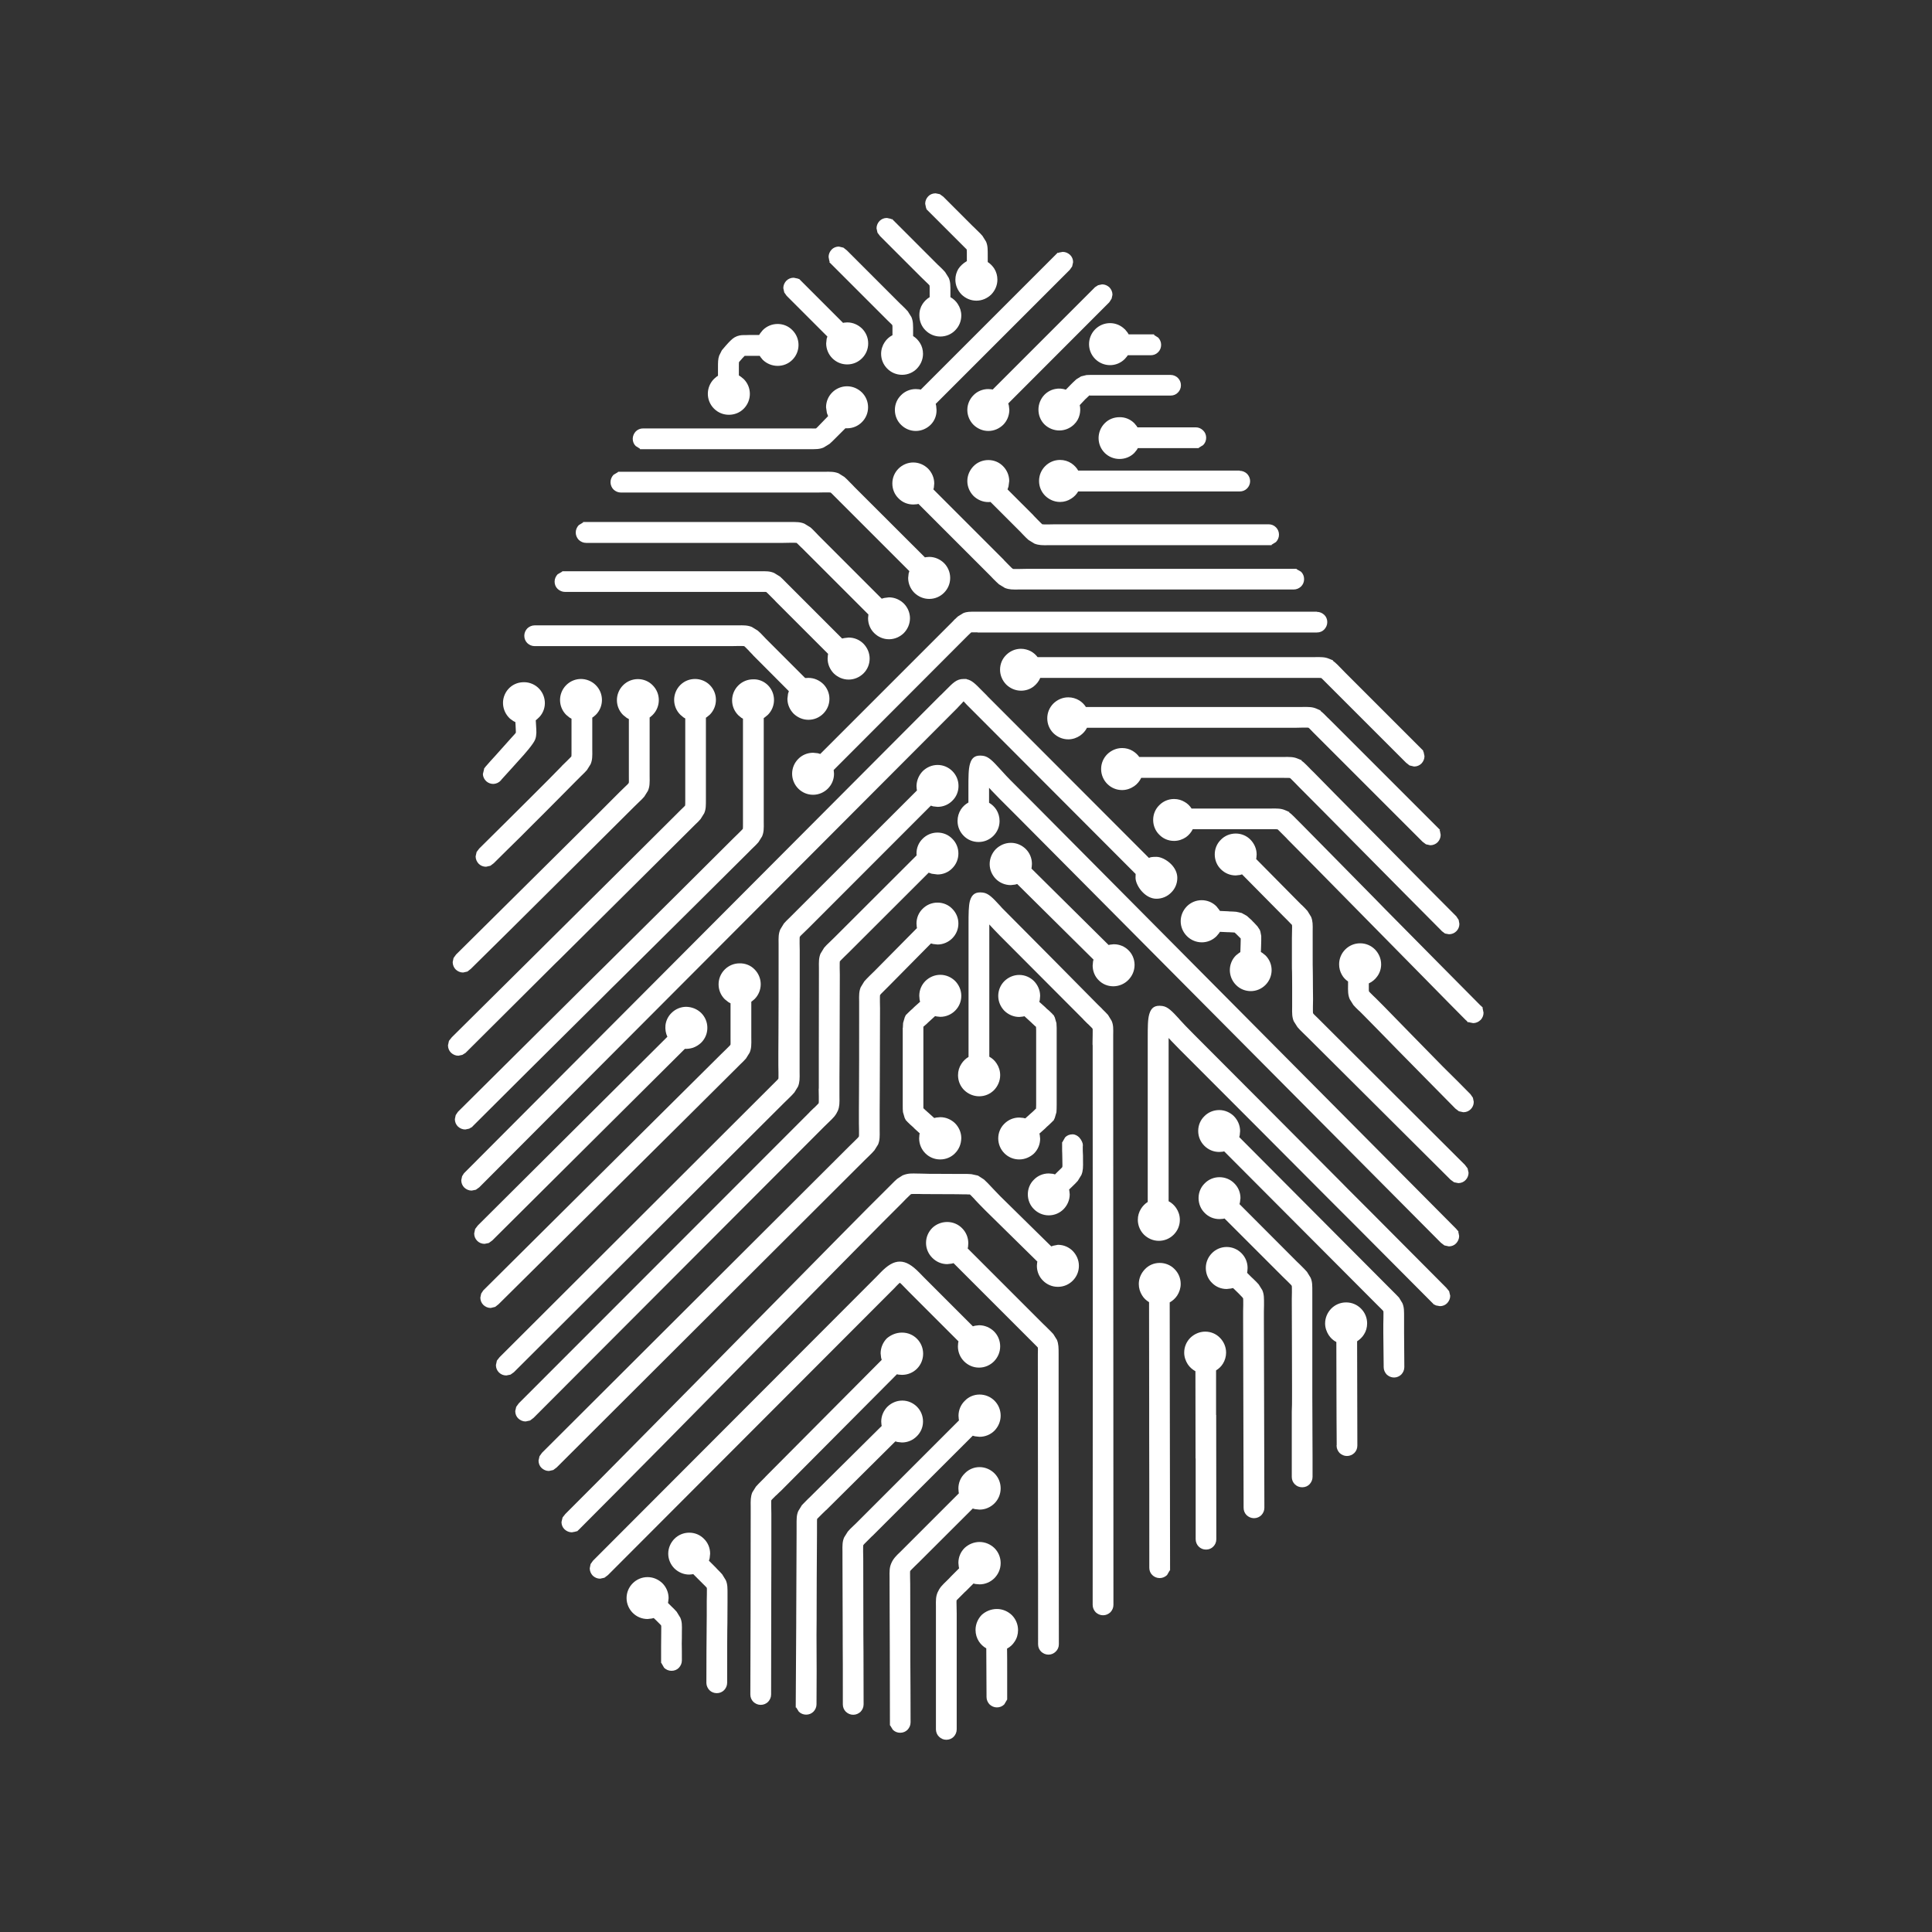 <?xml version="1.0" encoding="utf-8"?>
<!-- Generator: Adobe Illustrator 21.0.2, SVG Export Plug-In . SVG Version: 6.00 Build 0)  -->
<svg version="1.1" id="Layer_1" xmlns="http://www.w3.org/2000/svg" xmlns:xlink="http://www.w3.org/1999/xlink" x="0px" y="0px"
	 viewBox="0 0 1600 1600" style="enable-background:new 0 0 1600 1600;" xml:space="preserve">
<rect x="0" y="0" width="1600" height="1600" fill="#333333" stroke="none"/>
<style type="text/css">
	.st0{fill-rule:evenodd;clip-rule:evenodd;fill:#FFFFFF;}
</style>
<path class="st0" d="M667.5,561.5l2-0.1c4.8,0,9.1,2,12.3,5.1c3.1,3.1,5.1,7.5,5.1,12.2c0,4.8-1.9,9.1-5.1,12.3
	c-3.2,3.2-7.5,5.1-12.3,5.1c-4.8,0-9.1-2-12.3-5.1c-3.1-3.2-5.1-7.5-5.1-12.3l0.5-4.1l0.7-2.2l-29.5-29.6l-0.3-0.3l0-0.1l-3.2-3.3
	l0,0l0-0.1l-3.1-3.1l-0.9-0.8h0c-0.3-0.1-2-0.1-5.2-0.1h-0.2l-5.5,0.1h0H443h-0.2c-2.4,0-4.5-1-6.1-2.5h0c-1.6-1.6-2.5-3.7-2.5-6.1
	c0-2.4,1-4.5,2.5-6.1c1.6-1.5,3.7-2.5,6.1-2.5h0.2h162.1l5.3,0h0h0.1c5.6-0.1,8.5-0.1,12.1,1.3l4.9,3c1.5,1.2,2.9,2.7,4.9,4.8h0l0,0
	l1.7,1.8l1.8,1.8l30.9,30.9L667.5,561.5 M585.2,1350.9l0-1.4c0-4.5,0.1-8.2,0.1-11.8v0v-11.8v0l0.1-5.5v-0.2c0-3.3,0.1-4.9-0.1-5.3
	l-0.8-0.9h0l-3.1-3.1h0l0,0h0l-1-1l-2.3-2.3l-0.1,0l-0.2-0.3l-3.7-3.7l-1,0.2l-2.3,0.2c-4.8,0-9.1-2-12.3-5.1
	c-3.1-3.1-5.1-7.5-5.1-12.2c0-4.8,2-9.1,5.1-12.3c3.2-3.2,7.5-5.1,12.3-5.1c4.8,0,9.1,1.9,12.2,5.1c3.2,3.1,5.1,7.5,5.1,12.3
	l-0.4,3.8l-0.6,2l2.8,2.8l1.6,1.6l1.9,1.9l0,0.1h0c2,2,3.5,3.5,4.7,4.9l3,4.9c1.5,3.5,1.4,6.4,1.4,12.1v0.1v0l0,5.3h0
	c0,5.9-0.1,11.4-0.1,18.1l-0.1,5.8v1c-0.1,6.1-0.1,13.2-0.1,42.2v0.3v0c0,2.4-1,4.5-2.5,6.1c-1.6,1.6-3.7,2.5-6.1,2.5
	c-2.3,0-4.5-0.9-6-2.4c-1.5-1.5-2.5-3.6-2.6-5.9l0-0.1v-0.2v-0.1C585,1370.9,585.1,1360.5,585.2,1350.9 M790.9,955.1
	c-3.1,3.2-7.5,5.1-12.3,5.1c-4.8,0-9.1-1.9-12.3-5.1c-3.1-3.1-5.1-7.5-5.1-12.3l0.2-3l0.3-1.2l-4.6-4.2l-0.1-0.1l-0.1-0.1l0-0.1
	l-1.2-1.1l-1.7-1.5l-2.7-2.6l-0.7-0.9l-0.2,0.1l-1.2-2.3l-1.4-4.8c-0.2-1.5-0.2-3.4-0.2-6v-0.5l0-2.5h0l0-58.3v-2.5h0.1l0.2-4
	l1.4-4.8l1.1-2.2l0.2,0.1l0.8-0.9l2.7-2.6l1.7-1.5l1.2-1.2l0,0l0.1-0.1l0.1-0.1l4.8-4.3l-0.4-1.5l-0.3-3.4c0-4.8,1.9-9.1,5.1-12.3
	c3.2-3.1,7.5-5.1,12.3-5.1c4.8,0,9.1,2,12.3,5.1c3.1,3.2,5.1,7.5,5.1,12.3c0,4.8-1.9,9.1-5.1,12.3c-3.1,3.1-7.5,5.1-12.3,5.1
	l-2.9-0.3l-1.4-0.3l-5.7,5.2l-0.6,0.6l-1.3,1.2l-0.6,0.5v0l-0.8,0.7l-0.7,0.6l0,3.1h0v0l0,0v0.5l0,1l0,59.6v0.2l0,0v0h0l0,3.1
	l0.7,0.6l0.8,0.8v0l0.6,0.5l1.3,1.2l0.6,0.5l5,4.5l1.7-0.4l3.3-0.3c4.8,0,9.1,2,12.3,5.1c3.1,3.2,5.1,7.5,5.1,12.2
	C796,947.6,794.1,951.9,790.9,955.1 M1070,1156.3v-5.7v-2.5c0-14.7-0.1-28.9-0.1-41.3c0-15.7-0.1-27.2-0.1-31l0,0l0.1-5.5v-0.2
	c0-3.2,0-4.9-0.1-5.2l-0.8-1l-3-3l0,0l-0.1-0.1l-3.4-3.3l-0.1-0.1l-0.3-0.3l-48-48l-1.3,0.3l-2.9,0.2c-4.8,0-9.1-1.9-12.2-5.1
	c-3.2-3.1-5.1-7.5-5.1-12.3c0-4.8,1.9-9.1,5.1-12.2c3.1-3.2,7.5-5.1,12.2-5.1c4.8,0,9.2,1.9,12.3,5.1c3.2,3.1,5.1,7.5,5.1,12.2
	l-0.4,3.4l-0.4,1.6l47.6,47.7l1.9,1.8h0l1.7,1.7l0,0h0v0c2,2,3.5,3.5,4.7,4.9l3,4.9c1.5,3.5,1.4,6.4,1.4,12v0.1v0l0,5.3h0v39.9
	c0,10.8,0,20.4,0,29.5v2.5l0,8.6l0.1,24.7h0v2.5l0.1,22.8v16.8v0.1v0.1c0,2.4-1,4.5-2.5,6.1c-1.5,1.6-3.7,2.5-6.1,2.5
	c-2.4,0-4.5-0.9-6.1-2.5v0c-1.6-1.6-2.5-3.7-2.5-6v-0.1v-0.1v-19.1l0-14.1v-2.5c0-9,0-13.7,0-18.5
	C1070,1165.2,1070,1161.6,1070,1156.3 M967.8,994.8c2.5,1.3,4.7,3.3,6.3,5.7c1.9,2.8,3,6.1,3,9.7c0,4.8-1.9,9.1-5.1,12.3
	c-3.2,3.2-7.5,5.1-12.3,5.1c-4.8,0-9.1-2-12.3-5.1c-3.1-3.1-5.1-7.5-5.1-12.3c0-3.3,0.9-6.4,2.6-9.1c1.4-2.3,3.3-4.2,5.6-5.7V859.8
	v-0.1c0-9.1,0-15.6,1.3-19.9c1.6-5.4,4.6-7.5,10.7-6.7c4.7,0.6,8.2,4.4,14.2,10.9h0v0l0,0.1c2.8,3.1,6.5,7,12.1,12.6
	c30.8,30.8,76,76.2,121.7,122.1l5.9,6l19.7,19.7c20.6,20.7,41.3,41.5,61.6,61.9l2.4,2.9l0.9,3.8c0,2.4-1,4.5-2.5,6.1
	c-1.5,1.6-3.7,2.5-6,2.5l-3.3-0.6l-1.3-0.7l-0.2,0.1l-1.3-1.3c-20.7-20.8-41.8-42-62.9-63.2l-19.1-19.1l-5.1-5.1
	c-38.3-38.5-76.2-76.5-122.6-122.9c-2.3-2.3-4.6-4.7-6.8-7l-2.1-2.3v20.3v2.5h0V994.8z M764.2,638.6c3.2-3.1,7.5-5.1,12.3-5.1
	c4.8,0,9.1,2,12.2,5.1c3.2,3.2,5.1,7.5,5.1,12.3c0,4.8-1.9,9.1-5.1,12.2c-3.1,3.2-7.5,5.1-12.2,5.1l-3.7-0.4l-1.9-0.6L669.8,768.4
	l0,0l0,0l-3.6,3.5l0,0l0,0l-3.1,3l-0.8,1c-0.1,0.3-0.1,2-0.1,5.3v0.2l0.1,5.5v0.1c0,9.5,0,21.6,0,34.8c0,11.2-0.1,22-0.1,32.4
	l0,17.5v0l0,8.1v2.5l0,5.3v0v0.1c0.1,5.7,0.1,8.5-1.3,12.1l-3,4.9c-1.2,1.5-2.7,2.9-4.7,4.9v0l0,0l-3.6,3.5l-224,223.3l-2.8,2
	l-3.5,0.7c-2.4,0-4.5-0.9-6.1-2.5c-1.6-1.6-2.5-3.7-2.5-6.1l0.8-3.7l2.2-2.8L637.1,901h0l0,0h0l3.6-3.6h0l0,0l0,0l3.1-3.1l0.8-0.9
	l0.1-1.2l0-4.2l-0.1-5.5v-1l0,0l0-9.7l0.1-17.5v0v-1.3c0.1-13.3,0.1-28.8,0.1-65.8l0-5.3v0v-0.1c-0.1-5.7-0.1-8.5,1.4-12.1l3-4.9
	c1.2-1.4,2.7-2.9,4.8-4.9l0,0l3.6-3.6l101.8-101.7l-0.2-1l-0.2-2.6C759.1,646.1,761.1,641.8,764.2,638.6 M624.9,802.8L624.9,802.8
	L624.9,802.8c3.4,3.4,5.1,7.9,5.1,12.3s-1.7,8.9-5.1,12.3l-1.9,1.6l-0.8,0.6v24.7l0,5.1v0.1c0.1,5.8,0.1,8.8-1.4,12.3l-3,4.8
	c-1.3,1.5-2.7,2.9-4.7,4.8l-0.1,0.1c-0.5,0.5-1,1-3.6,3.6c-14.7,14.7-64,63.6-113.5,112.7l-3.6,3.6l-79.4,78.7l-2.8,2.2l-3.7,0.9
	c-2.4,0-4.5-1-6.1-2.5c-1.6-1.6-2.5-3.7-2.5-6.1l0.7-3.3l1.7-2.6l0.1-0.1l0,0l0.1-0.1l0.1-0.1l0.1-0.1h0l0,0h0l79.6-79.1l0.9-0.9
	c46-45.7,92.3-91.6,116.1-115.3l0,0l3.9-3.8l3-3l0.8-0.9c0.2-0.4,0.1-2.2,0.1-5.6v-0.1l0-5.1l0,0v0h0v-23.6l-1.8-1l-3-2.4
	c-3.4-3.4-5.1-7.8-5.1-12.3s1.7-8.9,5.1-12.3v0h0c3.4-3.4,7.8-5.1,12.3-5.1C617.1,797.7,621.6,799.4,624.9,802.8 M580.7,838.9
	L580.7,838.9L580.7,838.9c3.4,3.4,5.1,7.8,5.1,12.3s-1.7,8.9-5.1,12.3c-2,1.9-4.3,3.3-6.8,4.2c-2.2,0.7-4.5,1-6.7,0.9l-159.4,158.6
	l-0.1,0.1l0,0l-2.9,2.1l-3.5,0.7c-2.4,0-4.5-0.9-6.1-2.5c-1.6-1.6-2.5-3.7-2.5-6.1l0.8-3.7l2.2-2.9l157-156.3
	c-1.4-2.9-1.9-6.2-1.6-9.4c0.4-3.8,2.1-7.5,5-10.3v0c3.4-3.4,7.8-5.1,12.2-5.1C572.9,833.9,577.3,835.6,580.7,838.9L580.7,838.9z
	 M977.8,762.9c0-4.4,1.7-8.8,5.1-12.3h0c3.4-3.4,7.8-5.1,12.3-5.1c4.4,0,8.9,1.7,12.2,5.1l2,2.5l0.9,1.3l6.9,0.3l0.8,0.1
	c2.4,0.1,4.2,0.1,5.8,0.3l4.5,1v0l4.3,2.4l4,3.6l0.1,0.1l0.2,0.2l0.3,0.4l0.8,0.8l0.3,0.3v0l0.7,0.7l0,0l2.4,2.6l1.7,2.6h0.1
	l0.6,1.7l0.7,3.6l0,3.8l0,0.2l-0.1,3.8v0.2v0.1l-0.2,5.2l1.3,0.8l2.5,2v0c3.4,3.4,5.1,7.8,5.1,12.2c0,4.4-1.7,8.9-5.1,12.3h0
	c-3.4,3.4-7.8,5.1-12.2,5.1c-4.4,0-8.9-1.7-12.2-5.1h0c-3.4-3.4-5.1-7.9-5.1-12.3c0-4.4,1.7-8.9,5.1-12.2v0l2.4-1.9l1.2-0.8l0.2-5.9
	l0.1-4.1v-0.2v-0.1v-0.1l0-0.9l-1.5-1.5l-0.8-0.8l-0.3-0.3l-0.9-0.9l-1.2-1.1l-0.3-0.3l-1.2-0.1l-3.8-0.2l-0.8,0l-6.4-0.3l-0.8,1.2
	l-2,2.4c-3.4,3.4-7.8,5.1-12.2,5.1c-4.4,0-8.9-1.7-12.3-5.1h0C979.5,771.8,977.8,767.4,977.8,762.9 M845.5,537.3
	c3,0,5.8,0.8,8.3,2.1c2.1,1.2,4,2.8,5.5,4.8h224.1h2.5h2.5l0.1,0c5.9-0.1,8.8-0.1,12.3,1.4l3.2,1.3l-0.2,0.3l1.8,1.4
	c1.4,1.2,2.9,2.7,4.8,4.7l0.2,0.2c0.6,0.6,1.4,1.4,3.5,3.6l63,63l1.6,1.6l-0.2,0.3l0.5,0.9l0.7,3.3c0,2.4-1,4.5-2.5,6.1h0
	c-1.6,1.6-3.7,2.5-6.1,2.5l-3.8-0.9l-2.9-2.3l-62.4-62.4v0l-3.9-3.9l-3-3l-0.9-0.8l-0.1,0c-0.4-0.1-2.1-0.1-5.6-0.1h-0.1l-4.5,0
	l-0.1,0h-0.6H861.5c-1.2,2.9-3.2,5.3-5.6,7.2c-2.9,2.2-6.5,3.4-10.3,3.4c-4.8,0-9.1-2-12.3-5.1c-3.1-3.2-5.1-7.5-5.1-12.3
	c0-4.8,1.9-9.1,5.1-12.2C836.4,539.3,840.7,537.3,845.5,537.3 M635.9,567.4L635.9,567.4c3.4,3.4,5.1,7.8,5.1,12.3
	c0,4.4-1.7,8.9-5.1,12.3v0l-2.3,1.9l-1.1,0.8v80.6v2.5h0l0,2.5v0.1c0.1,5.9,0.1,8.8-1.4,12.3l-3,4.8c-1.3,1.5-2.7,2.9-4.7,4.8
	l-0.1,0.1c-0.7,0.7-1.5,1.4-3.6,3.6v0c-14,14-60.1,59.7-107.5,106.7l-6,5.9l-8.7,8.7c-42.4,42.1-83.7,83-106,105.4l-0.7,0.8h-0.2
	l-2,1.2l-3.3,0.7c-2.4,0-4.5-1-6.1-2.5c-1.6-1.6-2.5-3.7-2.5-6.1l0.7-3.3l1.8-2.7l0.1-0.1l0.1-0.1l0.1-0.1
	c8.1-8.1,24.5-24.4,45-44.7c20.5-20.4,45.1-44.8,69.6-69.1l6-5.9c43-42.6,84.7-84,107.4-106.7h0l3.9-3.8l3-3v0l0.8-0.9
	c0.1-0.4,0.1-2.1,0.1-5.6v-0.1v0l0-4.5l0-0.1v-0.6v-80.3l-1.4-0.8l-2.5-2.1c-3.4-3.4-5.1-7.8-5.1-12.3c0-4.4,1.7-8.9,5.1-12.3
	c3.4-3.4,7.8-5.1,12.3-5.1C628.1,562.4,632.5,564.1,635.9,567.4 M767,461.4l2.5-0.2c4.8,0,9.1,2,12.3,5.1c3.1,3.1,5.1,7.5,5.1,12.3
	c0,4.8-1.9,9.1-5.1,12.3c-3.2,3.2-7.5,5.1-12.3,5.1c-4.8,0-9.1-2-12.3-5.1c-3.1-3.1-5.1-7.5-5.1-12.3l0.4-3.7l0.6-1.9l-57.5-57.5
	l-0.3-0.2l0-0.1l-3.3-3.3h0l-0.1-0.1l-3.1-3.1l-0.9-0.8c-0.3-0.1-2-0.1-5.2-0.1h-0.2l-5.5,0.1H514.5h-0.3h0c-2.4,0-4.5-1-6.1-2.5
	c-1.5-1.5-2.5-3.7-2.5-6.1c0-2.4,1-4.5,2.5-6.1l3.7-2.2v-0.3h2.5H677v0l5.3,0h0h0.1c5.6-0.1,8.5-0.1,12.1,1.3l4.8,3
	c1.4,1.2,2.9,2.7,4.9,4.8l0,0v0l1.7,1.7v0l1.8,1.9l58.3,58.2L767,461.4z M699.3,528.4l3.5-0.4c4.8,0,9.1,1.9,12.3,5.1
	c3.1,3.2,5.1,7.5,5.1,12.3c0,4.8-1.9,9.1-5.1,12.3c-3.2,3.1-7.5,5.1-12.3,5.1c-4.8,0-9.1-2-12.3-5.1c-3.1-3.2-5.1-7.5-5.1-12.3
	l0.2-2.7l0.2-1.2l-43.5-43.5l-0.3-0.3l0-0.1l-3.3-3.3h0v0l0,0l-3.1-3.1l-1-0.9v0c-0.3-0.2-2-0.1-5.2-0.1h-0.2l-5.5,0l0,0H468.3h-0.1
	H468h-0.1c-2.3,0-4.5-1-6.1-2.5c-1.6-1.5-2.5-3.7-2.5-6c0-2.4,1-4.5,2.5-6.1l3.8-2.2v-0.3h2.5h155.6l5.3,0h0h0h0.1
	c5.6-0.1,8.5-0.1,12,1.4l4.9,3c1.4,1.2,2.9,2.8,4.9,4.8v0l0,0v0l1.7,1.7l1.8,1.8l43,43L699.3,528.4z M800.3,216.5l0.4-0.2l0-3.9
	l0-3.7l-0.1-1.9v0l0-0.1l0-0.1l-0.6-0.6l-1.3-1.3l-1.9-1.9L793,199h0l-24.1-24.1l-1.8-1.8l0.2-0.2l-0.4-0.8l-0.7-3.4
	c0-2.4,1-4.5,2.5-6.1c1.5-1.6,3.7-2.5,6.1-2.5l3.5,0.7l2.9,2.1h0l0.1,0.1l23.8,23.8l2.5,2.4l1.3,1.3c2,1.9,3.4,3.3,4.7,4.8l3,4.8
	c1.5,3.5,1.4,6.5,1.4,12.3v0.1l0,2.5h0v2c2.3,1.5,4.1,3.4,5.5,5.6c1.6,2.6,2.5,5.7,2.5,9c0,4.8-2,9.1-5.1,12.3
	c-3.2,3.1-7.5,5.1-12.3,5.1c-4.8,0-9.1-2-12.3-5.1c-3.1-3.2-5.1-7.5-5.1-12.3c0-3.2,0.9-6.2,2.4-8.8
	C795.3,220.2,797.6,218.1,800.3,216.5 M764,251.8c1.5-2.3,3.5-4.3,5.9-5.7l0-4.1c0-1.9,0-3.3,0-4.3l-0.1-1.3l-0.8-0.9v0l-3-2.9
	l-3.9-3.8l0,0l-33.3-33.3l-2.1-2.8l-0.8-3.6c0-2.4,1-4.5,2.5-6.1c1.6-1.6,3.7-2.5,6.1-2.5l3.2,0.7h0l0.8,0.4l0.3-0.2l1.7,1.7
	l33.7,33.7l2.5,2.5l1.3,1.2h0c2,1.9,3.4,3.3,4.7,4.8l3,4.8c1.5,3.5,1.4,6.5,1.4,12.3v0v0.1l0,2.5v1.1c2.5,1.4,4.6,3.3,6.1,5.7
	c1.8,2.7,2.9,6,2.9,9.5c0,4.8-1.9,9.1-5.1,12.3c-3.1,3.2-7.5,5.1-12.3,5.1c-4.8,0-9.1-2-12.2-5.1c-3.2-3.1-5.1-7.5-5.1-12.3
	C761.3,257.6,762.3,254.4,764,251.8 M732.7,283.3c1.6-2.4,3.8-4.4,6.4-5.7l0-2.6c0-1.9,0-3.3,0-4.4l-0.1-1.3l-0.8-0.9l-3-2.9
	l-3.9-3.9h0l-42.7-42.7l-1.8-1.8l0.3-0.4l-0.3-0.7l-0.6-3.2c0-2.4,1-4.5,2.5-6.1h0c1.5-1.6,3.7-2.5,6-2.5l3.8,0.9l2.9,2.3l41.9,41.9
	l2.5,2.5l1.3,1.2h0c2,1.9,3.4,3.4,4.7,4.8l3,4.8c1.5,3.6,1.4,6.5,1.4,12.4v0.1l0,3.2c2.3,1.4,4.2,3.4,5.6,5.6
	c1.7,2.6,2.6,5.8,2.6,9.1c0,4.8-2,9.1-5.1,12.3c-3.1,3.2-7.5,5.1-12.2,5.1c-4.8,0-9.1-1.9-12.3-5.1c-3.2-3.2-5.1-7.5-5.1-12.3
	C729.7,289.5,730.8,286.1,732.7,283.3 M699.1,267.2l2.5-0.2c4.8,0,9.1,2,12.3,5.1c3.2,3.2,5.1,7.5,5.1,12.3c0,4.8-1.9,9.1-5.1,12.3
	c-3.2,3.2-7.5,5.1-12.3,5.1c-4.8,0-9.1-1.9-12.3-5.1c-3.1-3.1-5.1-7.5-5.1-12.3l0.4-3.8l0.6-1.9L651.5,245l-2-2.8l-0.8-3.6
	c0-2.4,1-4.5,2.5-6.1c1.6-1.6,3.7-2.5,6.1-2.5l3.4,0.7l0.8,0.4l0.2-0.2l1.8,1.8l34.7,34.7L699.1,267.2z M820.2,415.7l-1.7,0.1
	c-4.8,0-9.1-2-12.3-5.1c-3.1-3.2-5.1-7.5-5.1-12.3c0-4.8,2-9.1,5.1-12.3c3.1-3.2,7.5-5.1,12.3-5.1c4.8,0,9.1,1.9,12.2,5.1
	c3.1,3.1,5.1,7.5,5.1,12.3l-0.6,4.5l-0.8,2.4l21.2,21.2l0.3,0.3l0,0.1l3.3,3.4l0,0l3.1,3.1l0.9,0.8v0c0.4,0.1,2,0.1,5.3,0.1h0.2
	l5.5-0.1h0h176h0.3h0.1c2.4,0,4.5,0.9,6.1,2.5c1.6,1.6,2.5,3.7,2.5,6.1s-1,4.5-2.5,6.1l-3.6,2.2v0.4h-2.5H874.2v0l-5.3,0v0v0h-0.1
	c-5.6,0.1-8.5,0.1-12.1-1.3l-4.9-3c-1.4-1.2-2.9-2.7-4.9-4.8h0l0,0l-1.7-1.8l-1.8-1.8l-23-23L820.2,415.7z M770.7,351.8
	c-3.2,3.1-7.5,5.1-12.3,5.1c-4.8,0-9.1-2-12.2-5.1c-3.2-3.1-5.1-7.5-5.1-12.3c0-4.8,1.9-9.1,5.1-12.2c3.1-3.2,7.5-5.1,12.2-5.1
	l2.9,0.2l1.2,0.3L874.2,211l1.8-1.8l0.3,0.3l0.6-0.3l3.2-0.6c2.4,0,4.5,1,6.1,2.5h0c1.6,1.5,2.5,3.7,2.5,6l-0.8,3.6l-2,2.8l-111,111
	l0.4,1.6l0.3,3.4C775.7,344.4,773.8,348.7,770.7,351.8 M830.8,351.8c-3.2,3.1-7.5,5.1-12.3,5.1c-4.8,0-9.1-2-12.3-5.1
	c-3.1-3.1-5.1-7.5-5.1-12.3c0-4.8,2-9.1,5.1-12.2c3.1-3.2,7.5-5.1,12.3-5.1l2.6,0.2l1,0.2l84.4-84.4l0.1-0.1v0l0-0.1l2.8-1.8
	l3.3-0.7c2.4,0,4.5,1,6.1,2.5c1.5,1.6,2.5,3.7,2.5,6.1l-0.7,3.2l-1.7,2.7l0,0l-0.1,0.1l-0.1,0.1l0,0.1l-0.1,0.1L835,334.1l0.5,1.8
	l0.4,3.6C835.8,344.4,833.9,348.7,830.8,351.8 M591.3,338.4L591.3,338.4c-3.4-3.4-5.1-7.8-5.1-12.3c0-4.4,1.7-8.9,5.1-12.3l2.2-1.9
	l1.1-0.7v-5.6v-0.8v-0.1c0-4.8,0-7.3,1-10.2l2.2-4.4l3.4-4l0.3-0.3l1.6-1.8h0c2.8-2.9,4.3-4.4,7.1-5.5l0.5-0.2h0.1
	c2.2-0.8,3.9-0.8,6.7-0.8v0h0.1h0h0.2v0l3.6-0.1l0.2,0l0.2,0h0.1h6.8l0.9-1.4v0l2.1-2.6l0,0c3.4-3.4,7.8-5.1,12.3-5.1
	s8.9,1.7,12.2,5.1l0,0c3.4,3.4,5.1,7.8,5.1,12.3c0,4.4-1.7,8.9-5.1,12.3l0,0c-3.4,3.4-7.8,5-12.2,5s-8.9-1.7-12.3-5l0,0l-1.8-2.2
	l-0.7-1.1H622h-0.9l-1.5,0h-2h0h-0.9l-2.2,2.3l-0.2,0.3h0l-0.1,0.1l-0.2,0.2l-2,2.3c-0.1,0.3-0.1,1.9-0.1,5v0.8v5.2l1.4,0.9l2.6,2.1
	v0c3.4,3.4,5.1,7.8,5.1,12.3c0,4.4-1.7,8.9-5.1,12.3l0,0c-3.4,3.4-7.8,5-12.3,5C599.1,343.5,594.7,341.8,591.3,338.4 M894.2,335.5
	c0.6,2.6,0.5,5.3-0.1,7.9c-0.7,3-2.2,5.8-4.6,8.1v0l0,0c-3.4,3.3-7.8,5-12.2,5c-4.4,0-8.9-1.7-12.3-5l0,0v0c-3.4-3.4-5-7.8-5-12.3
	c0-4.4,1.7-8.9,5-12.3c2.6-2.6,5.7-4.2,9.1-4.8c2.8-0.6,5.8-0.3,8.6,0.6l4-4.1l1.8-1.8l2.9-2.7l3.9-2.4l4.5-1.1l2.8-0.1v0h2.5h1.2
	h63.1h0h0.1c2.3,0,4.5,1,6,2.5c1.6,1.6,2.5,3.7,2.5,6.1c0,2.4-1,4.5-2.5,6c-1.5,1.6-3.7,2.5-6,2.5h-0.1h0h-63.1h-1.2h-2.5v-0.1H902
	l-0.2,0.3l-2,1.9l-0.2,0.2v0l-0.8,0.7L894.2,335.5z M1194.3,771.3L1194.3,771.3l-0.2-0.1l-0.1-0.1l0-0.1h0c-5.9-6-16.9-17-29.9-30.1
	c-18.3-18.5-29.5-29.8-39.7-40.1l-0.7-0.7v0c-9.7-9.8-19.2-19.4-27.7-28c-7.8-7.8-14.6-14.7-19.9-20l0,0l-3.8-3.9l-3-3l-0.9-0.8
	l-0.1-0.1c-0.4-0.1-2.1-0.1-5.6-0.1h-0.1l-4.6,0l0,0h-0.6H945.1c-1.3,2.7-3.3,5.1-5.7,6.8c-2.9,2-6.4,3.3-10.1,3.3
	c-4.8,0-9.1-1.9-12.3-5.1c-3.1-3.1-5.1-7.5-5.1-12.3c0-4.8,1.9-9.1,5.1-12.3c3.2-3.1,7.5-5.1,12.3-5.1c3.1,0,6.1,0.8,8.6,2.3
	c2.2,1.3,4.1,3,5.6,5.1h113.9h2.5l2.5,0h0.1h0c5.9-0.1,8.8-0.1,12.3,1.4l3.2,1.3l-0.2,0.3l1.8,1.4h0c1.4,1.2,2.8,2.7,4.8,4.7
	l0.1,0.1c0.4,0.5,1,1.1,3.6,3.6c1.8,1.9,8.4,8.5,17.5,17.8c7.7,7.8,17.9,18.1,29,29.3v0l1.8,1.8l1.2,1.2v0
	c26.6,26.9,55.9,56.6,68.4,69l0.1,0.1l0,0l0.1,0.1l0,0.1v0l1.8,2.7l0.6,3.3c0,2.4-0.9,4.5-2.5,6.1c-1.6,1.6-3.7,2.5-6.1,2.5
	l-3.3-0.6L1194.3,771.3L1194.3,771.3z M532.7,354.8l0.4,0v0h131.7l0,0l5.5,0h0.2c3.3,0.1,4.9,0.1,5.3,0l1-0.9l3-3.1l0,0l0,0h0
	l3.3-3.4l0-0.1l0.3-0.2l2.4-2.5l-1-2.6l-0.7-4.7c0-4.8,1.9-9.1,5.1-12.3c3.1-3.1,7.5-5.1,12.3-5.1c4.8,0,9.1,2,12.3,5.1
	c3.2,3.2,5.1,7.5,5.1,12.3c0,4.8-1.9,9.1-5.1,12.3c-3.2,3.2-7.5,5.1-12.3,5.1l-1.4,0h0l-4.6,4.6l-1.8,1.8l-1.8,1.8v0l0,0h0
	c-2,2-3.5,3.5-4.9,4.7l-4.9,3c-3.5,1.5-6.4,1.4-12,1.4H670h0h0l-5.3,0H532.5H530v-0.4l-3.5-2.2c-1.6-1.5-2.5-3.7-2.5-6
	s1-4.5,2.5-6.1c1.6-1.6,3.7-2.5,6.1-2.5H532.7z M485.6,449.6h-0.2h0c-2.4,0-4.5-1-6.1-2.5c-1.5-1.6-2.5-3.7-2.5-6.1
	c0-2.4,1-4.5,2.5-6.1l3.6-2.2v-0.4h2.5h163.3l5.3,0h0h0.1c5.6,0,8.5-0.1,12.1,1.4l4.9,3c1.5,1.2,2.9,2.8,4.9,4.8l0,0l0,0l1.7,1.8v0
	l1.8,1.8l50.7,50.7l2.1-0.6l3.9-0.5c4.8,0,9.1,2,12.3,5.1c3.1,3.1,5.1,7.5,5.1,12.2c0,4.8-2,9.1-5.1,12.3c-3.2,3.1-7.5,5.1-12.3,5.1
	c-4.8,0-9.1-2-12.2-5.1c-3.2-3.1-5.1-7.5-5.1-12.3l0.2-2.3l0.1-0.8l-51.8-51.8l-0.3-0.2l0-0.1l-3.3-3.3l0,0l-0.1,0l-3.1-3.1
	l-0.9-0.8l0,0c-0.3-0.1-2-0.1-5.2-0.1h-0.2l-5.5,0.1h0H485.6z M1026.7,389.9c2.4,0,4.5,1,6.1,2.5c1.5,1.6,2.5,3.7,2.5,6.1
	c0,2.3-1,4.5-2.5,6v0c-1.6,1.6-3.7,2.5-6.1,2.5h-0.1H892.9c-1.4,2.4-3.3,4.4-5.7,5.9c-2.7,1.8-5.9,2.8-9.3,2.8
	c-4.8,0-9.1-2-12.3-5.1c-3.2-3.2-5.1-7.5-5.1-12.3c0-4.8,1.9-9.1,5.1-12.3c3.2-3.2,7.5-5.1,12.3-5.1c3.4,0,6.7,1,9.4,2.8
	c2.3,1.6,4.3,3.6,5.6,6h133.7H1026.7z M1073.7,471.3l3.8,2.2c1.6,1.6,2.5,3.7,2.5,6.1c0,2.4-0.9,4.5-2.5,6.1
	c-1.6,1.5-3.7,2.5-6.1,2.5h-0.1h-0.1h-0.1H849.7h-5.3v0h-0.1v0h-0.1c-5.6,0.1-8.5,0.1-12-1.3l-4.9-3c-1.4-1.2-2.9-2.7-4.9-4.7l0,0
	l0,0l-1.8-1.9l-1.7-1.7l-58.3-58.3l-1.3,0.3l-3,0.2c-4.8,0-9.1-1.9-12.2-5.1c-3.2-3.1-5.1-7.5-5.1-12.3c0-4.8,1.9-9.1,5.1-12.3
	c3.1-3.1,7.5-5.1,12.2-5.1c4.8,0,9.1,2,12.3,5.1c3.1,3.2,5.1,7.5,5.1,12.3l-0.3,3.3l-0.4,1.6l58.1,58.1l0.3,0.3l0,0.1l3.3,3.4h0v0
	l3.1,3.1l1,0.8v0c0.3,0.2,2,0.1,5.3,0.1h0.1l5.5-0.1h0h221.6h2.5V471.3z M1090.6,506.7L1090.6,506.7c2.4,0,4.5,1,6.1,2.5
	c1.6,1.5,2.5,3.7,2.5,6c0,2.4-1,4.5-2.5,6.1c-1.5,1.6-3.7,2.5-6.1,2.5v0h-0.2H810.6h-1l0-0.1h-2h0l-2.8,0l-0.4,0l-0.7,0.6l-2.1,2v0
	l-0.7,0.7l-1.3,1.3L690.4,637.7l0.1,0.8l0.2,2.3c0,4.8-1.9,9.1-5.1,12.3c-3.1,3.1-7.5,5.1-12.2,5.1c-4.8,0-9.1-1.9-12.3-5.1
	c-3.1-3.1-5.1-7.5-5.1-12.3c0-4.8,1.9-9.1,5.1-12.3c3.1-3.2,7.5-5.1,12.3-5.1l3.9,0.4l2,0.6l108.2-108.2l1.3-1.3l1.7-1.8l0,0
	l2.8-2.6l4.4-2.7c3.1-1.3,5.4-1.2,9.8-1.2h0.1h0h0.5h2.5h279.8H1090.6z M1163,1131.5v0.6l0,0.1c0,2.4-1,4.5-2.5,6.1
	c-1.5,1.5-3.7,2.5-6,2.5c-2.4,0-4.5-1-6.1-2.5c-1.5-1.6-2.5-3.7-2.5-6.1v-0.1l0-0.4l-0.3-27.7l0,0v-0.1h0v-7.3v0v0l0.1-5.1v-0.1
	c0-3.5,0.1-5.2-0.1-5.6c-0.1-0.3-1.4-1.5-3.8-3.9l0,0v0l-1-1l-1.6-1.6h0l-125.4-125.8l-1.3,0.3l-2.8,0.2c-4.8,0-9.1-1.9-12.3-5.1
	c-3.2-3.2-5.1-7.5-5.1-12.3c0-4.8,1.9-9.1,5.1-12.2c3.1-3.2,7.5-5.1,12.3-5.1c4.7,0,9.1,2,12.2,5.1c3.1,3.2,5.1,7.5,5.1,12.3
	l-0.3,3.4l-0.4,1.6l125,125.5l1.2,1.2l1.8,1.8l1.6,1.6l0,0l2.7,2.8l2.8,4.6c1.5,3.5,1.4,6.5,1.4,12.3v0.1l0,5.1v7.2L1163,1131.5z
	 M1124.1,1196.6v0.5l0,0.1c0,2.4-0.9,4.5-2.5,6.1c-1.6,1.5-3.7,2.5-6.1,2.5c-2.4,0-4.5-1-6.1-2.5c-1.5-1.6-2.5-3.7-2.5-6.1v-0.1
	l0.1-0.5c-0.1-14.4-0.2-28.9-0.2-43.3c0-13.9-0.1-27.9-0.1-41.9c-2.6-1.3-4.7-3.3-6.3-5.7c-1.8-2.8-3-6.1-3-9.7
	c0-4.8,2-9.1,5.1-12.3c3.2-3.2,7.5-5.1,12.3-5.1s9.1,1.9,12.3,5.1c3.2,3.2,5.1,7.5,5.1,12.3c0,3.3-0.9,6.5-2.6,9.1
	c-1.4,2.3-3.4,4.2-5.7,5.7L1124.1,1196.6z M676.2,1410.8l0,0.5v0.1c0,2.4-1,4.5-2.5,6.1c-1.6,1.6-3.7,2.5-6.1,2.5
	c-2.3,0-4.4-0.9-6-2.4l-2.2-3.5H659l0-2.5c0.2-32.5,0.3-50.1,0.4-67.3l0-4.1h0v0h0c0.1-25.5,0.2-51,0.3-71.4l0-5.3h0v0h0v-0.1
	c0-5.6-0.1-8.5,1.4-12l3-4.9c1.3-1.4,2.8-2.9,4.8-4.9h0l0,0l2.1-2l1.5-1.5l57.7-57.2l-0.2-1v0l-0.2-2.6c0-4.8,2-9.1,5.1-12.3
	c3.2-3.1,7.5-5.1,12.3-5.1h0.1l0,0c4.7,0,9,2,12.1,5.1c3.1,3.1,5,7.4,5,12.2v0.1v0c0,4.8-2,9.1-5.2,12.2c-3.2,3.2-7.5,5.1-12.3,5.1
	l-3.6-0.4l-1.8-0.5l-57,56.6l-0.3,0.3l-0.1,0l-3.4,3.3h0l0,0l0,0l-3.1,3.1l-0.9,0.9c-0.1,0.4-0.1,2-0.1,5.3v0.2l0,5.5v0
	c-0.2,31-0.3,49.3-0.3,66.4l0,5l-0.1,13.6C676.4,1374.6,676.3,1395,676.2,1410.8 M564.7,1374.1l0,0.4l0,0.6c0,2.4-1,4.5-2.5,6.1h0
	c-1.5,1.6-3.7,2.5-6.1,2.5c-2.4,0-4.5-1-6.1-2.5h0l-2.3-4h-0.2v-1.5v-0.6v-0.1v-0.2v0c0-3.9,0-7.7,0-11.6c0-3.9,0.1-7.7,0.1-11.6
	v-0.2c0-3.3,0.1-5-0.1-5.3l-0.8-0.9l-3.1-3.1l-0.1-0.1l0,0l-2.1-2l-1.7,0.4l-3.4,0.4c-4.8,0-9.1-1.9-12.3-5.1
	c-3.1-3.1-5.1-7.5-5.1-12.2c0-4.8,1.9-9.1,5.1-12.3c3.2-3.2,7.5-5.1,12.3-5.1s9.1,2,12.3,5.1c3.1,3.1,5.1,7.5,5.1,12.3l-0.3,2.8
	l-0.2,1.2l2.4,2.4h0l0,0v0c2,1.9,3.5,3.4,4.8,4.9l3,4.9c1.5,3.5,1.4,6.4,1.3,12v0.1v0c0,3.1,0,6.2-0.1,9.3
	C564.7,1365.4,564.7,1369.8,564.7,1374.1 M408.9,714.9l-2.8,2.1l-3.6,0.8c-2.4,0-4.5-0.9-6.1-2.5c-1.5-1.6-2.5-3.7-2.5-6.1l0.8-3.6
	l2.2-2.9c7.6-7.6,15-14.9,22-21.8c6.7-6.7,13.1-13,18.9-18.8c6-6,11.4-11.4,16.2-16.2c4.4-4.5,8.2-8.3,11.2-11.4l0-0.1l0.3-0.3
	l3.9-3.8l3-3l0.8-0.9c0.1-0.4,0.1-2.1,0.1-5.6v-0.1l0-4.6l0,0v-0.6v-20.3l-1.6-0.9l-2.8-2.3v0c-3.4-3.4-5.1-7.8-5.1-12.3
	c0-4.4,1.7-8.9,5.1-12.3h0c3.4-3.4,7.8-5.1,12.2-5.1c4.4,0,8.9,1.7,12.3,5.1s5.1,7.8,5.1,12.3c0,4.4-1.7,8.9-5.1,12.3v0l-2,1.7
	l-0.9,0.6v21.2v2.5h0l0,2.5v0.1c0.1,5.8,0.1,8.8-1.4,12.3l-3,4.8c-1.3,1.5-2.7,2.9-4.7,4.8l-0.1,0.1c-0.5,0.5-1,1-3.6,3.6l-1.8,1.8
	c-2.8,2.9-6.1,6.2-9.8,9.9c-4.7,4.8-10.2,10.2-16.1,16.2c-5.8,5.8-12.1,12-18.7,18.7C424.1,699.8,416.7,707.2,408.9,714.9
	 M389.9,802.4l-2.8,2.2l-3.6,0.8c-2.4,0-4.5-1-6.1-2.5v0c-1.5-1.5-2.5-3.7-2.5-6.1l0.7-3.4l2.1-2.9v0l0.1-0.1l32.7-32.4
	c21.7-21.5,42.9-42.6,60.9-60.4c16.8-16.7,30.9-30.7,39.8-39.7l0,0l1.8-1.8l3.9-3.8l3-2.9l0.8-1c0.2-0.4,0.1-2.1,0.1-5.6v-0.1l0-4.5
	l0-0.1v-0.6v-42l-1.8-1l-3-2.4v0c-3.4-3.4-5.1-7.8-5.1-12.3c0-4.4,1.7-8.9,5.1-12.3c3.4-3.4,7.8-5.1,12.3-5.1
	c4.4,0,8.9,1.7,12.2,5.1c3.4,3.4,5.1,7.8,5.1,12.3c0,4.4-1.7,8.9-5.1,12.3v0l-1.8,1.6l-0.7,0.5v43.3v2.5h0l0,2.5v0.1v0
	c0.1,5.8,0.1,8.8-1.4,12.3l-3,4.8c-1.2,1.5-2.7,2.9-4.7,4.8l-0.1,0.1c-0.5,0.5-1.1,1-3.7,3.6l-0.7,0.7h0
	c-8.9,8.9-23.4,23.3-40.9,40.7c-18,17.9-39.2,38.9-60.9,60.5L389.9,802.4z M385.9,871.6L385.9,871.6l-0.1,0.1l-0.1,0.1l-0.3,0.3
	l-0.1,0l-2.4,1.5l-3.3,0.7c-2.4,0-4.5-1-6.1-2.5c-1.6-1.6-2.5-3.7-2.5-6.1l0.8-3.7l2.3-2.9l73.9-73.3l3-3
	c43.4-43.1,85.9-85.2,108.7-108l0,0l3.9-3.9l3-2.9l0.8-0.9h0c0.1-0.4,0.1-2.2,0.1-5.6v-0.1l0-4.5l0-0.1v-0.6V595l-1.5-0.9l-2.6-2.2
	c-3.4-3.4-5.1-7.8-5.1-12.3c0-4.4,1.7-8.9,5.1-12.3l0,0h0c3.4-3.4,7.8-5,12.2-5c4.4,0,8.9,1.7,12.2,5h0v0c3.4,3.4,5.1,7.8,5.1,12.3
	c0,4.4-1.7,8.9-5.1,12.3v0l-2.2,1.8l-1,0.7v61.7v2.5h0l0,2.5v0.1v0c0,5.9,0.1,8.8-1.4,12.3l-3,4.8c-1.2,1.5-2.7,2.9-4.7,4.8
	l-0.1,0.1l-3.6,3.6c-14.1,14.1-60.9,60.5-108.6,107.9l-3.2,3.1L385.9,871.6z M798.1,579.7l-0.1,0L798.1,579.7z M396.9,983.3l-2.8,2
	l-3.5,0.7c-2.4,0-4.5-1-6.1-2.5c-1.6-1.6-2.5-3.7-2.5-6.1l0.7-3.3l0,0l1.2-1.9v-0.1l0.7-0.8L778.7,576l0.3-0.3l0.1,0l2.3-2.3
	l2.3-2.3c2.7-2.7,4.7-4.8,6.8-6.3c2.3-1.7,4.6-2.5,7.5-2.5h2.5v0.2c4.3,0.8,7.3,3.9,12.5,9.2v0l4.3,4.3l0.3,0.3l0,0.1l133.9,134.1
	c1.1-0.6,2.3-0.9,6.2-0.9c3.5,0,8.4,2.3,12.1,6c3,3,5.2,7,5.2,11.4c0,4.8-1.9,9.1-5.1,12.2c-3.1,3.2-7.5,5.1-12.2,5.1
	c-4.3,0-8.2-2.2-11.2-5.2c-3.8-3.7-6.1-8.9-6.1-12.1l0.1-3.2L806.8,589.8l0,0l-1.7-1.7l-4.4-4.4v0l-2.7-2.9l-2,2.2l-2.3,2.4l-0.9,1
	l-1.8,1.8L396.9,983.3z M441.9,1174.2l-2.9,2.2l-3.7,0.8c-2.4,0-4.5-1-6.1-2.5c-1.6-1.5-2.5-3.7-2.5-6.1l0.8-3.5l2.1-2.9l240.8-241
	l0-0.1l0,0l3.6-3.5l0,0l0.1,0l3.1-3.1l0.8-0.9l0.1-1.3l0-4.2l-0.1-5.5l0-1.1l0.1,0l0-9.6l0-17.5v0l0-2c0-13.2,0.1-28.7,0.1-65.2
	v-5.3h0v0h0l0-0.1c-0.1-5.6-0.1-8.5,1.3-12l3-4.9c1.2-1.4,2.7-3,4.8-4.9l0,0l3.6-3.5l68.2-68.1v-0.1l-0.1-1.5
	c0-4.8,1.9-9.1,5.1-12.2c3.2-3.2,7.5-5.1,12.3-5.1c4.8,0,9.1,1.9,12.2,5.1c3.2,3.1,5.1,7.5,5.1,12.2c0,4.8-1.9,9.1-5.1,12.3
	c-3.1,3.2-7.5,5.1-12.2,5.1l-4.7-0.6l-2.6-0.9l-66.1,66l0,0l0,0l-3.6,3.5v0l0,0h0l-3.1,3.1l-0.8,0.9c-0.1,0.3-0.1,2-0.1,5.3v0.1
	l0.1,5.5l0,0c0,9.4,0,21.6-0.1,34.8c0,11.3-0.1,22-0.1,32.4l-0.1,17.5v0l0,8.1l0,2.5l0,5.3l0,0h0v0.1c0.1,5.6,0.1,8.5-1.3,12
	c-0.8,1.8-1.7,3.3-3,4.9c-1.2,1.4-2.7,2.9-4.8,4.9l0,0l-3.6,3.5L441.9,1174.2z M461,1215.3l-2.8,2.1l-3.6,0.8c-2.4,0-4.5-1-6.1-2.5
	c-1.6-1.5-2.5-3.7-2.5-6.1l0.8-3.6l2.1-2.9l254.9-254.3l0,0v0l3.6-3.5l0,0l0,0l3.1-3.1l0.8-1l0.1-1.2l0-4.2l-0.1-5.5l0-1l0,0l0-9.7
	l0.1-17.5v0v-1.3c0.1-13.3,0.1-28.9,0.1-65.8l0-5.3v0v0v-0.1c-0.1-5.6-0.1-8.5,1.3-12l3-4.9c1.2-1.4,2.7-2.9,4.7-4.9v0h0l0,0
	l3.6-3.5l35.3-35.7l-0.2-1.1l-0.2-2.7c0-4.8,1.9-9.1,5.1-12.2c3.2-3.2,7.5-5.1,12.3-5.1c4.8,0,9.1,1.9,12.2,5.1
	c3.2,3.2,5.1,7.5,5.1,12.2c0,4.8-1.9,9.1-5.1,12.3c-3.1,3.1-7.5,5.1-12.2,5.1l-3.6-0.4l-1.8-0.5l-34.6,35h0l-0.1,0.1h0l-3.6,3.6v0
	l0,0l-3.1,3.1l-0.8,1c-0.1,0.4-0.1,2.1-0.1,5.3v0.2l0.1,5.5l0,0c0,9.5,0,21.6-0.1,34.9c0,11.2-0.1,22-0.1,32.3l-0.1,17.5v0v0l0,8.1
	l0,2.5l0,5.3h0v0h0v0.1c0.1,5.7,0.1,8.5-1.3,12l-3,4.8c-1.2,1.5-2.7,2.9-4.7,4.9l0,0h0l-3.6,3.5L461,1215.3z M1192.2,687.5l0.3,0.7
	l0.6,3.2c0,2.4-1,4.5-2.5,6.1c-1.5,1.5-3.7,2.5-6.1,2.5l-3.6-0.8l-2.8-2.1l-86.7-86.7l0,0l-3.9-3.9l-2.9-3l-0.9-0.8l-0.1,0
	c-0.4-0.2-2.2-0.1-5.6-0.1h-0.1l-4.6,0.1l-0.1,0h-0.6H900.2c-1.3,2.6-3.3,4.8-5.7,6.5c-2.8,1.9-6.2,3.1-9.8,3.1
	c-4.8,0-9.1-2-12.3-5.1c-3.2-3.2-5.1-7.5-5.1-12.3c0-4.8,1.9-9.1,5.1-12.3c3.2-3.1,7.5-5.1,12.3-5.1c3.3,0,6.3,0.9,9,2.5
	c2.3,1.4,4.2,3.3,5.6,5.5h173.6h2.5v0l2.5,0h0.1c5.9-0.1,8.8-0.1,12.3,1.4l3.4,1.5l-0.2,0.3c1.9,1.4,3.7,3.2,6.4,6l0.1,0.1l0.1,0
	c0.4,0.5,1,1,3.6,3.6l87.1,87.1l1.8,1.8L1192.2,687.5z M1226,832.6l0.1,0.1l0.1,0.1v0l0.2,0.1l1.7,1.7l-0.4,0.4l0.3,0.7l0.6,3
	c0,2.4-1,4.5-2.5,6.1h-0.1c-1.5,1.5-3.7,2.5-6,2.5l-3-0.6l-0.7-0.3l-0.4,0.4l-1.7-1.8l-0.1-0.1h0l-0.1,0l-0.1-0.1l-0.1-0.1h0
	l-0.1-0.1l-0.1-0.1l-0.1-0.1l0,0c-6.1-6.2-19.1-19.2-34.8-35.3c-15.7-15.9-34.3-34.8-51.9-52.7c-13.7-14-26.8-27.3-37.6-38.2
	c-10.3-10.4-18.6-18.8-23.4-23.6v-0.1l-3.9-3.9l-3-3l-0.9-0.8l-0.1,0c-0.4-0.1-2.1-0.1-5.6-0.1h-0.1l-4.5,0l-0.1,0h-0.6h-59.2
	c-1.3,2.6-3.3,5-5.6,6.6c-2.8,1.9-6.2,3.1-9.9,3.1c-4.8,0-9.1-1.9-12.2-5.1c-3.2-3.1-5.1-7.5-5.1-12.3c0-4.8,1.9-9.1,5.1-12.2
	c3.1-3.2,7.5-5.1,12.2-5.1c3.3,0,6.3,0.9,8.9,2.5c2.3,1.3,4.2,3.2,5.6,5.4h60.2h2.5h2.5h0.1c5.9-0.1,8.8-0.1,12.3,1.4l3.4,1.5
	l-0.2,0.3l1.6,1.2c1.4,1.2,2.8,2.7,4.8,4.7l0.1,0.1c0.5,0.5,1,1,3.6,3.6c2.8,2.8,10.8,10.9,21.7,22c10.9,11.1,24.7,25.1,39.3,39.9
	l8.4,8.6C1179,785.1,1211.9,818.5,1226,832.6 M1217.8,906.2L1217.8,906.2l2,2.9l0.7,3.4c0,2.4-0.9,4.5-2.5,6.1
	c-1.6,1.6-3.7,2.5-6.1,2.5l-3.7-0.8v0l-2.9-2.2c-12.8-12.9-30.8-31.3-46.5-47.2l-0.7-0.7c-6.2-6.4-12.1-12.3-17-17.4
	c-4.9-5-9-9.2-11.8-12l-3.7-3.7l-0.1,0c-2-1.9-3.5-3.4-4.7-4.8l-3-4.8c-1.5-3.6-1.5-6.5-1.4-12.4v0v0l0-2.3
	c-2.1-1.4-3.9-3.3-5.1-5.5c-1.5-2.6-2.3-5.5-2.3-8.7c0-4.8,1.9-9.1,5.1-12.3c3.2-3.2,7.5-5.1,12.3-5.1c4.8,0,9.1,1.9,12.3,5.1
	c3.1,3.2,5.1,7.5,5.1,12.3c0,3.8-1.2,7.3-3.3,10.1c-1.7,2.4-4.1,4.4-6.9,5.7l0,1c0,1.9,0,3.3,0,4.3l0.1,1.3v0l0.8,0.9l3,3l1.8,1.7
	l2.1,2.1c2.8,2.7,6.9,7,11.9,12.1c4.9,5.1,10.8,11,17,17.4c8,8.1,16.6,16.9,24.8,25.3C1203.4,891.6,1211.3,899.6,1217.8,906.2
	 M1213.2,964.7l2.2,2.9l0.8,3.6c0,2.4-1,4.6-2.5,6.1h0c-1.5,1.6-3.7,2.5-6,2.5l-3.5-0.7l-2.9-2.1l-0.1-0.1l-118.4-117.9l-3.6-3.5h0
	v0v0c-2-2-3.5-3.4-4.7-4.9l-3.1-4.9c-1.4-3.5-1.4-6.4-1.3-12v-0.1h0v0h0v-5.3l0-2.5l0-8.1v0c0-9.2-0.1-11.2-0.1-12.9v-0.2
	c-0.1-1.5-0.1-2.8-0.1-6.6c0-4.8,0-11.2,0-21.1l0,0l0.1-5.5v-0.2c0.1-3.2,0.1-4.9-0.1-5.3l-0.9-0.9l-3-3.1l0,0l0,0l-3.6-3.6h0
	l-0.1-0.1l-33.7-34.1l-1.7,0.5l-3.5,0.4c-4.8,0-9.1-1.9-12.3-5.1c-3.2-3.1-5.1-7.5-5.1-12.3c0-4.8,1.9-9.1,5.1-12.2
	c3.1-3.2,7.5-5.1,12.3-5.1c4.7,0,9.1,1.9,12.2,5.1c3.1,3.2,5.1,7.5,5.1,12.2l-0.2,2.7l-0.2,1.1l34.2,34.6l3.5,3.5l0.1,0v0
	c2,2,3.5,3.5,4.7,4.9l3,4.9c1.4,3.5,1.4,6.4,1.3,12v0.1v0v0l0,5.3h0c0,24.2,0,25.8,0.1,27.3v0v0v0v0.3v0c0,1.6,0.1,3.8,0.1,13
	l0.1,9.6l0,0.1l0,1.1l-0.1,5.5l0,4.2l0.1,1.3l0.8,1l3.1,3l0,0l0,0l3.6,3.6h0v0L1213.2,964.7z M819.3,875.1c2.5,1.4,4.6,3.3,6.1,5.7
	c1.8,2.7,2.9,6,2.9,9.6c0,4.8-2,9.2-5.1,12.4c-3.2,3.2-7.5,5.1-12.3,5.1c-4.8,0-9.2-2-12.4-5.1c-3.2-3.2-5.1-7.5-5.1-12.4
	c0-3.5,1-6.7,2.8-9.4c1.5-2.3,3.5-4.3,5.9-5.7V766v-0.1c0-9.2,0-15.7,1.2-20c1.6-5.3,4.6-7.5,10.7-6.7c4.7,0.6,8.2,4.4,14.2,10.9h0
	l0.1,0.1l1.5,1.7h0l0.1,0.1l43.1,43.4c12.1,12.3,15.1,15.3,18.1,18.3l18.1,18.3l3.6,3.5l0,0.1h0c2,2,3.5,3.4,4.8,4.9l3,4.9
	c1.5,3.5,1.4,6.4,1.3,12v0.1h0v0l0,0l0,5.3v2.5l0.1,230.6l0.1,232.7l0,0.4l0,0.1c0,2.4-1,4.5-2.5,6.1c-1.6,1.5-3.7,2.5-6.1,2.5
	c-2.4,0-4.5-1-6.1-2.5c-1.5-1.6-2.5-3.7-2.5-6.1l0-0.1l0-0.7L905,1096l-0.1-230.6h-0.1l0-2.5l0.1-5.5v-0.2c0-3.3,0.1-4.9-0.1-5.3
	l-0.8-0.9l-3.1-3.1v0l-0.1,0h0l-3.6-3.6h0l0-0.1c-11.5-11.6-23-23.1-34.5-34.6c-10.9-10.9-21.8-21.9-32.7-32.8l-1.8-1.8
	c-1.8-1.8-3.6-3.7-5.5-5.7l-3.4-3.7v0.1l0,0.1v0.1V875.1z M819.1,664.8c2.4,1.4,4.5,3.4,6,5.7c1.7,2.7,2.7,5.9,2.7,9.4
	c0,4.8-1.9,9.1-5.1,12.3l0,0c-3.2,3.2-7.5,5.1-12.3,5.1c-4.8,0-9.2-1.9-12.3-5.1l0,0c-3.2-3.2-5.1-7.5-5.1-12.3c0-3.5,1-6.8,2.8-9.6
	h0c1.6-2.4,3.7-4.3,6.2-5.7v-11.9v-0.1c0-9.2,0-15.7,1.3-20c1.5-5.4,4.6-7.5,10.7-6.7c4.7,0.6,8.2,4.4,14.2,11l0.1,0.1l0,0h0
	c2.8,3.1,6.4,7.1,12,12.6l0.7,0.7v0l14.1,14.1l350.4,352.8l0.6,0.6l0.1,0.1l0,0.1l1.7,1.9l-0.3,0.3l0.2,0.3l0.6,3.1
	c0,2.4-1,4.5-2.5,6.1c-1.5,1.6-3.7,2.5-6,2.5l-3.7-0.8l-2.9-2.2L842.8,676.5l-13.1-13.1l0,0l-1.7-1.7c-2.4-2.4-4.7-4.8-6.8-7
	l-2.1-2.3v11.8V664.8z M876.1,1030.9c4.8,0,9.1,1.9,12.3,5.1c3.1,3.2,5.1,7.5,5.1,12.3c0,4.8-1.9,9.1-5.1,12.3
	c-3.2,3.2-7.5,5.1-12.3,5.1c-4.8,0-9.1-1.9-12.3-5.1c-3.2-3.1-5.1-7.5-5.1-12.3l0.2-2.5l0.2-1l-43.1-42.4l0,0l-0.1-0.1v0l-5.1-5.2h0
	l0,0l-3.5-3.7L807,993v0l-2.8-2.9l-1-0.9l0,0l-1.2,0c-0.8-0.1-2.2-0.1-4.2-0.1h0l-5.5-0.1l-23.3-0.1h-2.5v0h-1.2l-4-0.1l-1.2,0h0h0
	c-1.9,0-3.3,0-4.3,0l-1.3,0.1h0l-0.9,0.8l-3,2.9v0l-0.1,0.1l-3.8,3.9c-13.8,13.6-56.2,56.6-104.2,105.3l-3.1,3.1
	c-29.8,30.3-61.7,62.6-90.1,91.4c-28.5,28.8-53.5,54-69.7,70.2l-1.8,1.7l-0.3-0.3l-0.7,0.4l-3.2,0.6c-2.4,0-4.5-1-6.1-2.5
	c-1.6-1.5-2.5-3.7-2.5-6l0.9-3.8l2.3-2.9c16.4-16.3,41.3-41.4,69.4-69.9c28.3-28.6,59.9-60.7,89.5-90.8l2.5-2.5
	c48.3-49,90.9-92.3,105-106.1l3.7-3.7c1.9-2,3.4-3.4,4.8-4.6v0l4.4-2.8l0,0l0.5-0.2c1.8-0.7,3.5-1.1,5.6-1.3c1.8-0.1,4-0.1,6.8,0v0
	h0l0.1,0h0.6l4.4,0.1h0l3.9,0.1h1.9l21.2,0.1v0h0v0h5.3v0c2.7,0,4.7,0,6.7,0.2l5,1.1h0.1l0.5,0.2l4.8,3.1l3.1,3l1.8,1.9l3.5,3.7
	l5,5.2l42.3,41.6l1.9-0.6L876.1,1030.9z M960.4,1045.9c4.8,0,9.2,1.9,12.3,5.1c3.2,3.2,5.1,7.5,5.1,12.3c0,3.5-1.1,6.8-2.9,9.6
	c-1.6,2.4-3.7,4.3-6.2,5.7l0.1,86.7l0.2,132.8v0.2v0.2v2.1h-0.3l-2.2,3.8c-1.6,1.5-3.7,2.5-6.1,2.5c-2.4,0-4.6-1-6.1-2.5v0
	c-1.6-1.5-2.5-3.7-2.5-6v-0.1v-0.1v-0.1c0-50.1,0-80.7-0.1-111.2v-21.5l-0.1-87c-2.3-1.4-4.4-3.3-5.8-5.7c-1.7-2.7-2.7-5.9-2.7-9.3
	c0-4.8,2-9.1,5.1-12.3l0,0C951.2,1047.9,955.5,1045.9,960.4,1045.9 M998.1,1102.8c4.8,0,9.1,1.9,12.2,5.1c3.1,3.1,5.1,7.5,5.1,12.3
	c0,3.3-1,6.5-2.6,9.1c-1.4,2.3-3.4,4.2-5.7,5.6l0,36.9h0.1v2.5l0.1,100.1v0.1l0,0.1v0.1v0h0c0,2.4-0.9,4.5-2.5,6.1
	c-1.5,1.6-3.7,2.5-6,2.5c-2.4,0-4.5-0.9-6.1-2.5c-1.5-1.5-2.5-3.7-2.5-6.1v0v-0.1v-35.7l0-31.1h-0.1v-2.5l-0.1-69.7
	c-2.5-1.4-4.7-3.3-6.3-5.7c-1.8-2.8-3-6.1-3-9.7c0-4.8,1.9-9.1,5.1-12.3C989,1104.8,993.4,1102.8,998.1,1102.8 M1047.1,1247.9l0,0.7
	l0,0.1c0,2.4-1,4.5-2.5,6.1c-1.5,1.5-3.7,2.5-6.1,2.5c-2.4,0-4.5-1-6.1-2.5h0c-1.6-1.6-2.5-3.7-2.5-6.1l0-0.1l0-0.4l-0.1-39.7
	l-0.3-115v-0.1v-7.3v-0.1v0l0.1-5.1v0v-0.1c0-3.5,0-5.2-0.1-5.6l-0.8-1l-2.9-3l-3.9-3.8l-0.8-0.7l-1.7,0.4l-3.5,0.4
	c-4.8,0-9.1-1.9-12.2-5.1c-3.2-3.1-5.1-7.5-5.1-12.3c0-4.8,1.9-9.1,5.1-12.3c3.1-3.2,7.5-5.1,12.2-5.1c4.8,0,9.1,2,12.2,5.1
	c3.2,3.2,5.1,7.5,5.1,12.3l-0.2,2.8l-0.2,1.2l0.8,0.8l0,0l0.3,0.3l2.5,2.5l1.3,1.2v0c2,1.9,3.5,3.4,4.7,4.8l3,4.8
	c1.5,3.5,1.4,6.5,1.4,12.3v0.1l-0.1,5.1v7.2l0.3,114.9L1047.1,1247.9z M784.4,1012c4.9,0,9.3,2,12.4,5.2c3.2,3.2,5.1,7.6,5.1,12.4
	l-0.2,3v0l-0.3,1.3l62.5,62.5l1.9,1.8l1.7,1.7l0,0c2,2,3.6,3.5,4.8,4.9l3,4.8c1.4,3.5,1.4,6.4,1.4,12v0.1h0v0h0v5.3
	c0,47.3,0,81.7,0.1,113.6v3.8l0.1,116.9v0.2l0,0.1v0.1v0.1l0,0c0,2.3-1,4.5-2.6,6c-1.5,1.5-3.6,2.5-6,2.5c-2.4,0-4.5-1-6.1-2.5
	c-1.6-1.6-2.5-3.7-2.5-6.1v-0.1v-0.3c0-45.8,0-73.7-0.1-100.4l0-16.6l-0.1-117.4v0l0-5.5v-0.2c0.1-3.3,0.1-4.9,0-5.2l-0.9-1
	l-3.1-3.1l0,0h0l-3.3-3.3l-0.1,0l-0.2-0.3l-62.2-62.2l-1.7,0.4l-3.5,0.4c-4.9,0-9.2-2-12.4-5.2c-3.2-3.2-5.2-7.5-5.2-12.4
	c0-4.9,2-9.2,5.2-12.4C775.1,1014,779.5,1012,784.4,1012 M810.8,1097.5c4.8,0,9.2,2,12.4,5.1v0c3.2,3.2,5.1,7.6,5.1,12.4
	c0,4.9-2,9.2-5.1,12.4c-3.2,3.2-7.6,5.2-12.4,5.2c-4.9,0-9.2-2-12.4-5.2c-3.2-3.2-5.1-7.6-5.1-12.4l0.2-2.9l0.3-1.2l-41.4-41.4l0,0
	l-3.5-3.6l0,0l0,0l0,0c-2-2.1-3.1-3.2-3.7-3.6c-0.6,0.5-1.7,1.5-3.7,3.6l0,0.1h0l0,0l-3.6,3.6h0v0v0l-234.4,234.8l-2.9,2.2l-3.6,0.8
	c-2.4,0-4.5-1-6.1-2.5h0c-1.5-1.6-2.5-3.7-2.5-6.1l0.7-3.5l2-2.8l234.6-235l3.5-3.6c5.9-6.1,10.8-9.1,16-9.1c5.2,0,10.1,3,16.1,9.1
	l3.5,3.6l40.9,40.9l1.8-0.5L810.8,1097.5z M844.1,960.2c-4.8,0-9.1-1.9-12.3-5.1c-3.1-3.1-5.1-7.5-5.1-12.3c0-4.8,1.9-9.1,5.1-12.2
	c3.2-3.2,7.5-5.1,12.3-5.1l3.3,0.3l1.7,0.4l5-4.5l0.6-0.5l1.3-1.2l0.5-0.5v0l0.8-0.8l0.7-0.6l0.1-3.1h0v0l0,0v-0.2V855v-1v-0.5l0,0
	v0h0l-0.1-3.1l-0.7-0.6l-0.8-0.7v0l-0.5-0.5l-1.3-1.2l-0.6-0.6l-5.7-5.2l-1.4,0.3l-2.9,0.3c-4.8,0-9.1-2-12.3-5.1
	c-3.1-3.2-5.1-7.5-5.1-12.3c0-4.8,1.9-9.1,5.1-12.3c3.2-3.1,7.5-5.1,12.3-5.1c4.8,0,9.1,2,12.2,5.1c3.1,3.2,5.1,7.5,5.1,12.3
	l-0.3,3.4l-0.4,1.5l4.8,4.3l0.1,0.1l0.1,0.1l0.1,0.1l1.1,1.1l1.8,1.5l2.7,2.6l0.8,1l0.2-0.1l1.1,2.1l1.4,4.8l0.2,4h0v2.5v58.3h0
	l0,2.5v0.5c0,2.6-0.1,4.4-0.2,6l-1.4,4.8l-1.1,2.3l-0.2-0.1l-0.8,0.9l-2.7,2.6l-1.8,1.6l-1.1,1.1l-0.1,0.1l-0.1,0.1l-0.1,0.1
	l-4.7,4.2l0.3,1.2l0.3,3c0,4.8-1.9,9.1-5.1,12.3C853.2,958.2,848.8,960.2,844.1,960.2 M896.8,948.3l-0.1,1.3c0,3.5,0,4.4,0.1,5.5
	c0.1,1,0.1,2.2,0.1,5.8h0v0h0v0.1c0.1,5.6,0.1,8.5-1.3,12l-3,4.9c-1.2,1.4-2.7,2.9-4.8,4.9v0l0,0l-2.4,2.3l0.2,1.2v0l0.3,2.8
	c0,4.8-2,9.1-5.1,12.3c-3.2,3.2-7.5,5.1-12.3,5.1c-4.8,0-9.1-2-12.2-5.1c-3.2-3.1-5.1-7.5-5.1-12.3c0-4.8,1.9-9.1,5.1-12.2
	c3.1-3.2,7.5-5.1,12.2-5.1l3.5,0.3l1.7,0.5l2.1-2.1v0l0,0l3.1-3l0.8-0.9c0.2-0.4,0.2-2.1,0.1-5.4v-0.2c0-3.1-0.1-4.5-0.1-5.6
	c-0.1-1.5-0.1-2.3-0.1-6.9v-0.1v-0.2l0-0.1l0-0.6v-1.6h0.2l2.3-4c1.5-1.6,3.7-2.5,6.1-2.5c2.2,0,4.1,1.1,5.6,2.6
	C895.7,944.1,896.8,946.7,896.8,948.3 M837.2,698c4.8,0,9.1,2,12.3,5.1c3.2,3.2,5.1,7.5,5.1,12.4l-0.2,2.7l-0.2,1.1l63.9,63.3
	l1.3-0.3l2.9-0.3h0l0.3,0h0c4.6,0,8.9,1.9,11.9,4.9c3.1,3,5,7.2,5.1,11.9v0.3c0,4.8-1.9,9.1-5.1,12.4c-3.1,3.2-7.5,5.2-12.2,5.3h0
	h-0.3c-4.7,0-8.9-1.8-12-4.9c-3.1-3-5-7.2-5.1-11.9v0v-0.3v0l0.3-3.4l0.4-1.6l-63.2-62.6l-1.8,0.5l-3.5,0.4c-4.8,0-9.2-1.9-12.4-5.1
	l0,0c-3.1-3.2-5.1-7.5-5.1-12.3c0-4.8,2-9.2,5.1-12.4h0C828,700,832.3,698,837.2,698 M811.2,1154.9c4.8,0,9.2,1.9,12.4,5.1h0
	c3.2,3.2,5.1,7.6,5.1,12.4c0,4.8-2,9.2-5.1,12.4v0h0c-3.2,3.2-7.6,5.1-12.4,5.1l-3.7-0.4l-1.9-0.5l-83.1,83l-0.3,0.2l-0.1,0.1
	l-3.3,3.3h0l0,0h0l-3.1,3.1l-0.8,1c-0.1,0.3-0.1,2-0.1,5.2v0.2l0.1,5.5l0,0c0,32.4,0.1,46.5,0.1,59.4l0,3.8l0.1,14.4
	c0.1,15.5,0.1,29.6,0.1,42.9l0,0.3v0.1c0,2.4-1,4.5-2.5,6.1c-1.6,1.5-3.7,2.5-6.1,2.5c-2.4,0-4.5-1-6.1-2.5
	c-1.6-1.6-2.5-3.7-2.5-6.1v-0.2c0-30.4,0-40.1-0.1-50.7l0-6.8c0-10.4-0.1-20.7-0.1-31.3c0-12.3-0.1-23.4-0.1-31.9l0-5.3h0v0h0v-0.1
	c-0.1-5.6-0.1-8.5,1.4-12l3-4.8c1.2-1.5,2.7-2.9,4.8-4.9l0,0h0l1.8-1.7v0l1.8-1.8l83.7-83.7l-0.2-1.1l-0.2-2.7
	c0-4.8,1.9-9.2,5.2-12.4C802,1156.9,806.4,1154.9,811.2,1154.9 M811.2,1215c4.8,0,9.2,2,12.4,5.2c3.2,3.2,5.1,7.6,5.1,12.4
	c0,4.9-2,9.3-5.1,12.4c-3.2,3.2-7.6,5.2-12.4,5.2l-3.7-0.4l-1.9-0.5l-44.2,44.1l-0.2,0.3l-0.1,0l-3.4,3.3h0l0,0l0,0l-3.1,3.1
	l-0.8,0.9c-0.2,0.4-0.1,2.1-0.1,5.3v0v0.2l0.1,5.5v0c0,31.7,0.1,43.6,0.1,54.6l0,2.6l0,6.1c0.1,16.4,0.2,33.5,0.2,50.6h0l0,0.4
	l0,0.1c0,2.4-1,4.5-2.5,6.1c-1.6,1.6-3.7,2.5-6.1,2.5s-4.5-0.9-6.1-2.5l-2.2-3.6H737v-2.5c0-32.9-0.1-44.4-0.1-55.4v-1.7
	c0-8.6-0.1-17.2-0.1-26.6c0-10.9-0.1-21.3-0.1-30.6l0-5.3v0v0v-0.1c-0.1-5.6-0.1-8.5,1.4-12c0.8-1.9,1.7-3.3,3-4.9
	c1.2-1.5,2.7-2.9,4.8-4.9v0h0l1.7-1.7l1.8-1.8l44.7-44.7l-0.2-1.2l-0.2-2.8c0-4.8,1.9-9.2,5.2-12.4C802,1217,806.4,1215,811.2,1215
	 M811.2,1277c4.8,0,9.2,2,12.4,5.1l0,0c3.2,3.2,5.1,7.6,5.1,12.4c0,4.9-2,9.2-5.1,12.4c-3.2,3.2-7.6,5.2-12.4,5.2l-3.4-0.3l-1.6-0.4
	l-6.3,6.3l-0.3,0.3l-0.1,0l-3.3,3.3l0,0h0l-3.1,3.1l-0.9,0.9c-0.1,0.3-0.1,2,0,5.3v0.1l0.1,5.5l0,0v95.6v0.3v0.1
	c0,2.4-1,4.5-2.5,6.1h0c-1.6,1.6-3.7,2.5-6.1,2.5c-2.3,0-4.4-0.9-6-2.5c-1.6-1.5-2.5-3.6-2.6-5.9l0-0.1v-0.1v-0.2v-95.9h0l0-5.3v0
	v-0.1c-0.1-5.6-0.1-8.5,1.4-12c0.8-1.8,1.7-3.3,3-4.9c1.2-1.4,2.7-2.9,4.8-4.9l0,0h0l1.7-1.7l1.8-1.9l6.5-6.5l-0.3-1.4l-0.3-3.1
	c0-4.8,1.9-9.2,5.2-12.4C802,1279,806.4,1277,811.2,1277 M825.6,1332.5c4.8,0,9.2,2,12.4,5.1v0h0c3.2,3.2,5.1,7.6,5.1,12.4
	c0,3.5-1,6.9-2.9,9.6c-1.5,2.4-3.7,4.4-6.2,5.7c0.1,5,0.1,12.3,0.1,19.3c0,8.5,0,16.8,0,20.4v0.1l0,0.2v0.1l0,0.6v1.6H834l-2.3,3.9
	c-1.6,1.6-3.7,2.5-6.1,2.5c-2.4,0-4.5-1-6.1-2.5h0c-1.5-1.6-2.5-3.7-2.5-6.1l0-0.6l0-0.5c0-6.6-0.1-27.7-0.2-38.7v-0.5
	c-2.5-1.4-4.6-3.4-6.1-5.7c-1.8-2.8-2.8-6-2.8-9.6c0-4.8,2-9.2,5.1-12.4C816.3,1334.4,820.7,1332.5,825.6,1332.5 M747,1103.6
	c4.9,0,9.2,1.9,12.4,5.1h0c3.2,3.2,5.1,7.6,5.1,12.4c0,4.9-2,9.3-5.1,12.4c-3.2,3.2-7.6,5.1-12.4,5.1l-2.9-0.2l-1.3-0.3l-96.3,96.8
	l-0.3,0.3l-0.1,0l-3.3,3.2l0,0l-0.1,0l-3.1,3.1l-0.8,0.9c-0.2,0.4-0.1,2.1-0.1,5.3v0.2l0.1,5.5v0c0,5.3,0,17.5,0,33.5
	c0,13.1-0.1,27.6-0.1,42.2l0,4.6c0,16.1-0.1,32.9-0.1,69.4v0.1v0.1c0,2.4-1,4.5-2.5,6.1h0c-1.5,1.5-3.7,2.5-6.1,2.5
	c-2.4,0-4.5-1-6.1-2.5h0c-1.6-1.6-2.5-3.7-2.5-6.1v-0.1v-0.3c0-14.6,0.1-41.3,0.2-70.6v-3.2l0-6.5c0-15.3,0.1-32.1,0.1-69.1l0-5.3h0
	v0h0v-0.1c-0.1-5.6-0.1-8.5,1.3-12.1l3-4.8c1.2-1.4,2.7-2.9,4.7-4.9v0l0.1-0.1l2.4-2.4l1.1-1.2l95.9-96.4l-0.5-1.8l-0.4-3.6
	c0-4.8,2-9.2,5.1-12.4h0C737.8,1105.5,742.1,1103.6,747,1103.6 M939.4,350.5l1.9,2.3l0.7,1.1h48h0.3l0,0c2.4,0,4.5,1,6.1,2.6
	c1.6,1.5,2.5,3.7,2.5,6c0,2.4-0.9,4.5-2.5,6.1l-3.6,2.2v0.3h-2.5h-48l-0.8,1.4l-2.1,2.6v0h0c-3.4,3.4-7.8,5-12.3,5
	c-4.4,0-8.9-1.7-12.2-5h0v0c-3.4-3.4-5.1-7.8-5.1-12.3c0-4.4,1.7-8.9,5.1-12.3v0h0c3.3-3.4,7.8-5,12.2-5
	C931.6,345.4,936,347.1,939.4,350.5L939.4,350.5L939.4,350.5z M415.3,645.6l-0.2,0.3l0,0l-0.3,0.4c-1.6,1.8-3.7,2.7-5.9,2.9
	c-2.2,0.1-4.4-0.6-6.2-2.2c-1.7-1.6-2.7-3.7-2.8-5.9l1.1-4.6l-0.1-0.1l0.9-1l0.3-0.5l0.1-0.1l0.1-0.1l0.1-0.1c2.4-2.8,5-5.7,7.7-8.6
	c3.3-3.7,11.4-12.8,13.5-15.1l0.1-0.1c2.2-2.4,3.4-3.7,3.5-4l0-1.3c0-1-0.1-2.4-0.2-4.3l0-0.1v-0.1l-0.2-3l-1.6-0.8l-2.8-2l-0.1-0.1
	l-0.1-0.1c-3.4-3.2-5.3-7.4-5.6-11.8c-0.3-4.4,1.2-9,4.3-12.5v0c3.2-3.6,7.5-5.5,12-5.7c4.4-0.3,9,1.2,12.5,4.3
	c3.6,3.2,5.5,7.5,5.8,11.9c0.3,4.4-1.2,9-4.4,12.5l-2.1,2l-1,0.8l0.2,3.4v0.1v0c0.2,2.8,0.3,4.8,0.3,6.8c-0.1,2.1-0.3,3.8-1,5.6
	c-1.3,3.6-8.9,12.3-12.7,16.4h0l-0.1,0.1c-2.6,2.9-4.4,4.9-6.2,6.9C421,639.3,418,642.6,415.3,645.6 M955.7,277.4l3.5,2.2
	c1.5,1.6,2.4,3.7,2.4,6c0,2.4-0.9,4.5-2.5,6.1c-1.6,1.6-3.7,2.5-6.1,2.5h-0.1l-0.4,0H934l-0.7,1l-1.8,2.1l0,0h0
	c-3.4,3.4-7.8,5.1-12.2,5.1c-4.4,0-8.9-1.7-12.3-5.1v0c-3.4-3.4-5.1-7.8-5.1-12.3c0-4.4,1.7-8.9,5.1-12.3v0
	c3.4-3.4,7.8-5.1,12.3-5.1c4.4,0,8.8,1.7,12.2,5.1l0.1,0l2.2,2.7l0.9,1.5h18.6h2.5V277.4z"/>
</svg>
